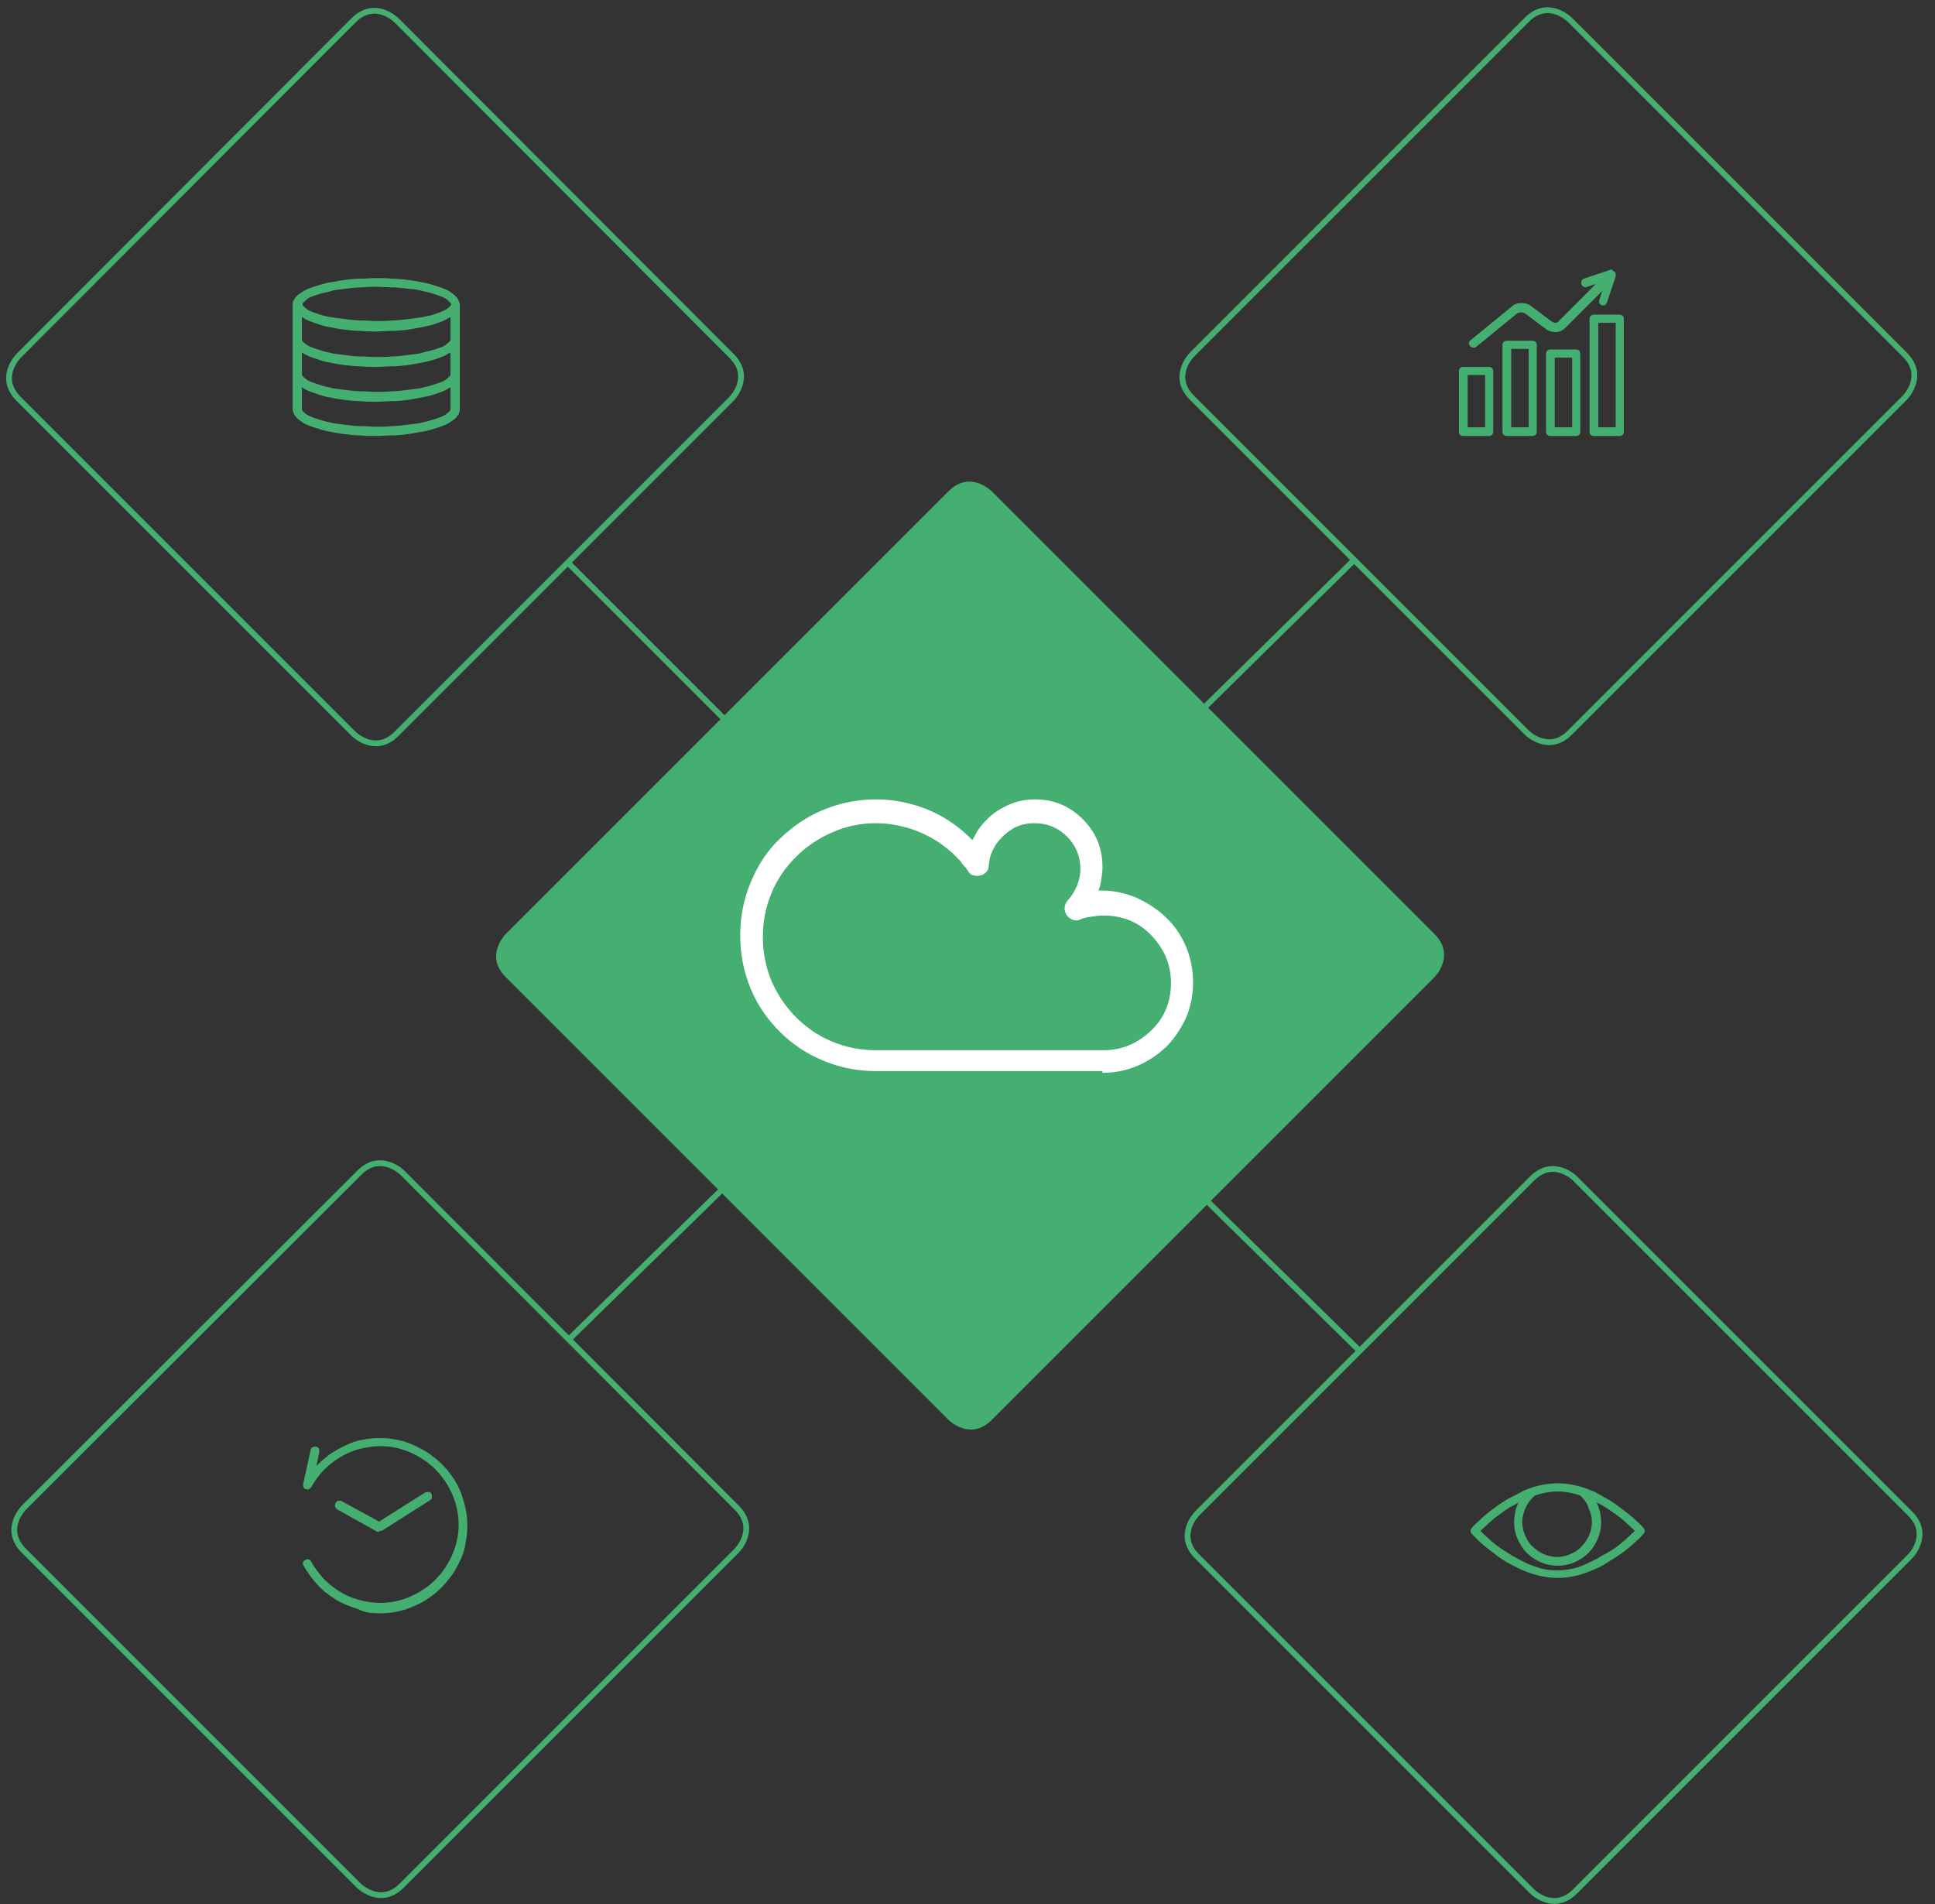 <?xml version="1.0" encoding="utf-8"?>
<!-- Generator: Adobe Illustrator 19.2.1, SVG Export Plug-In . SVG Version: 6.00 Build 0)  -->
<svg version="1.1" xmlns="http://www.w3.org/2000/svg" xmlns:xlink="http://www.w3.org/1999/xlink" x="0px" y="0px"
	 viewBox="0 0 333.3 328" style="enable-background:new 0 0 333.3 328;" xml:space="preserve">
<rect x="0" y="0" width="333.3" height="328" fill="#333333" stroke="none"/>
<style type="text/css">
	.st0{fill:none;stroke:#44AF71;}
	.st1{fill:#44AF71;}
	.st2{fill:#FFFFFF;}
	.st3{display:none;}
	.st4{display:inline;}
	.st5{fill:none;stroke:#3154A0;}
	.st6{clip-path:url(#SVGID_2_);fill:#3154A0;}
	.st7{clip-path:url(#SVGID_2_);fill:none;stroke:#3154A0;}
	.st8{clip-path:url(#SVGID_2_);fill:#FFFFFF;}
	.st9{display:inline;fill:none;stroke:#EA621C;}
	.st10{fill:#EA621C;}
	.st11{fill:none;stroke:#EA621C;}
</style>
<g id="Layer_1">
	<g>
		<line class="st0" x1="98.1" y1="230.6" x2="125.5" y2="203.8"/>
		<line class="st0" x1="97.5" y1="96.6" x2="125.5" y2="124.6"/>
		<line class="st0" x1="206.6" y1="205.6" x2="234.1" y2="232.6"/>
		<line class="st0" x1="206.6" y1="122.7" x2="233.1" y2="96.6"/>
		<g>
			<path class="st1" d="M170.8,84.6c0,0-3.7-3.7-7.4,0l-76.3,76.3c0,0-3.7,3.7,0,7.4l76.3,76.3c0,0,3.7,3.7,7.4,0l76.3-76.3
				c0,0,3.7-3.7,0-7.4L170.8,84.6z"/>
			<path class="st0" d="M68.3,3.5c0,0-3.7-3.7-7.4,0L3.2,61.3c0,0-3.7,3.7,0,7.4l57.7,57.7c0,0,3.7,3.7,7.4,0L126,68.7
				c0,0,3.7-3.7,0-7.4L68.3,3.5z"/>
			<path class="st0" d="M270.4,3.4c0,0-3.7-3.7-7.4,0l-57.7,57.7c0,0-3.7,3.7,0,7.4l57.7,57.7c0,0,3.7,3.7,7.4,0l57.7-57.7
				c0,0,3.7-3.7,0-7.4L270.4,3.4z"/>
			<path class="st0" d="M271.3,203c0,0-3.7-3.7-7.4,0l-57.7,57.7c0,0-3.7,3.7,0,7.4l57.7,57.7c0,0,3.7,3.7,7.4,0l57.7-57.7
				c0,0,3.7-3.7,0-7.4L271.3,203z"/>
			<path class="st0" d="M69.3,202c0,0-3.7-3.7-7.4,0L4.1,259.7c0,0-3.7,3.7,0,7.4l57.7,57.7c0,0,3.7,3.7,7.4,0l57.7-57.7
				c0,0,3.7-3.7,0-7.4L69.3,202z"/>
			<path class="st2" d="M150.8,141.8c2.8,0,5.5,0.6,8,1.7c2.5,1.1,4.8,2.8,6.6,4.8c0.2,0.3,0.4,0.6,0.7,0.9c0.3,0.3,0.5,0.6,0.7,0.9
				c0.2,0.4,0.5,0.6,0.9,0.7c0.4,0.1,0.8,0.1,1.2,0c0.4-0.1,0.7-0.3,1-0.6c0.3-0.3,0.4-0.7,0.4-1.1c0.1-0.8,0.2-1.5,0.5-2.2
				c0.3-0.7,0.6-1.3,1.1-1.9c0.8-1,1.7-1.8,2.8-2.4c1.1-0.6,2.3-0.8,3.6-0.8c2.1,0,4,0.8,5.5,2.3c1.5,1.5,2.3,3.4,2.3,5.6
				c0,1-0.2,1.9-0.6,2.9c-0.4,0.9-0.9,1.8-1.6,2.5c-0.3,0.4-0.5,0.8-0.5,1.2c-0.1,0.4,0.1,0.9,0.3,1.3c0.3,0.4,0.6,0.6,1,0.8
				c0.4,0.2,0.9,0.2,1.3,0c0.7-0.3,1.3-0.4,2-0.5c0.7-0.1,1.3-0.2,2.1-0.2c3.2,0,6,1.1,8.2,3.4s3.4,5,3.4,8.2c0,3.2-1.1,6-3.4,8.2
				s-5,3.4-8.2,3.4h-39.2c-2.7,0-5.2-0.5-7.6-1.5c-2.4-1-4.4-2.4-6.2-4.2c-1.8-1.8-3.2-3.9-4.2-6.2c-1-2.4-1.5-4.9-1.5-7.6
				c0-2.7,0.5-5.2,1.5-7.6c1-2.4,2.4-4.4,4.2-6.2c1.8-1.8,3.9-3.2,6.2-4.2C145.5,142.4,148.1,141.8,150.8,141.8 M189.9,184.8
				c2.1,0,4.1-0.4,6-1.2c1.9-0.8,3.5-1.9,5-3.3c1.4-1.4,2.5-3.1,3.4-5c0.8-1.9,1.2-3.9,1.2-6.1c0-2.1-0.4-4.2-1.2-6.1
				c-0.8-1.9-1.9-3.6-3.4-5c-1.4-1.4-3.1-2.5-5-3.4c-1.9-0.8-3.9-1.3-6-1.3c-0.2,0-0.3,0-0.4,0c-0.1,0-0.2,0-0.3,0
				c0.3-0.7,0.4-1.3,0.5-2c0.1-0.7,0.2-1.3,0.2-2c0-3.3-1.1-6-3.4-8.3c-2.3-2.3-5-3.4-8.2-3.4c-1.9,0-3.7,0.4-5.3,1.3
				c-1.7,0.8-3,2-4.2,3.5c-0.3,0.4-0.5,0.7-0.7,1.1c-0.2,0.4-0.4,0.7-0.6,1.1c-2.2-2.2-4.7-4-7.6-5.2c-2.9-1.2-5.9-1.8-9-1.8
				c-3.2,0-6.2,0.6-9.1,1.8c-2.9,1.2-5.3,2.9-7.5,5s-3.8,4.6-5,7.5c-1.2,2.9-1.8,5.9-1.8,9.1c0,3.3,0.6,6.3,1.8,9.2
				c1.2,2.9,2.9,5.3,5,7.4c2.1,2.1,4.6,3.8,7.5,5c2.9,1.2,5.9,1.8,9.1,1.8H189.9z"/>
			<path class="st1" d="M74.2,60.4c1.3-0.4,2.3-0.7,2.7-1.1c0.5-0.4,0.7-0.6,0.7-0.8v-3.9c-0.4,0.2-0.8,0.5-1.3,0.7
				c-0.5,0.2-1.1,0.4-1.7,0.6c-0.6,0.2-1.3,0.3-2.1,0.5c-0.8,0.1-1.5,0.3-2.4,0.4c-0.8,0.1-1.7,0.2-2.6,0.2c-0.9,0-1.8,0.1-2.7,0.1
				c-0.9,0-1.8,0-2.7-0.1c-0.9,0-1.7-0.1-2.6-0.2c-0.8-0.1-1.6-0.2-2.4-0.4c-0.8-0.1-1.5-0.3-2.1-0.5c-0.6-0.2-1.2-0.4-1.7-0.6
				c-0.5-0.2-0.9-0.4-1.3-0.7v3.9c0,0.2,0.2,0.4,0.7,0.8s1.4,0.7,2.7,1.1c0.6,0.2,1.3,0.3,2,0.5c0.7,0.1,1.5,0.2,2.3,0.3
				c0.8,0.1,1.6,0.2,2.5,0.2c0.9,0,1.7,0.1,2.6,0.1c0.9,0,1.8,0,2.6-0.1c0.8,0,1.7-0.1,2.5-0.2c0.8-0.1,1.5-0.2,2.3-0.3
				C73,60.7,73.6,60.5,74.2,60.4 M74.2,66.4c1.3-0.4,2.3-0.7,2.7-1.1c0.5-0.4,0.7-0.6,0.7-0.8v-3.8c-0.4,0.2-0.8,0.5-1.3,0.7
				c-0.5,0.2-1.1,0.4-1.7,0.6c-0.6,0.2-1.3,0.3-2.1,0.5c-0.8,0.1-1.5,0.3-2.4,0.4c-0.8,0.1-1.7,0.2-2.6,0.2c-0.9,0-1.8,0.1-2.7,0.1
				c-0.9,0-1.8,0-2.7-0.1c-0.9,0-1.7-0.1-2.6-0.2c-0.8-0.1-1.6-0.2-2.4-0.4c-0.8-0.1-1.5-0.3-2.1-0.5c-0.6-0.2-1.2-0.4-1.7-0.6
				c-0.5-0.2-0.9-0.4-1.3-0.7v3.8c0,0.2,0.2,0.4,0.7,0.8s1.4,0.7,2.7,1.1c0.6,0.2,1.3,0.3,2,0.5c0.7,0.1,1.5,0.2,2.3,0.3
				c0.8,0.1,1.6,0.2,2.5,0.2c0.9,0,1.7,0.1,2.6,0.1c0.9,0,1.8,0,2.6-0.1c0.8,0,1.7-0.1,2.5-0.2c0.8-0.1,1.5-0.2,2.3-0.3
				C73,66.7,73.6,66.6,74.2,66.4 M74.2,72.4c1.3-0.4,2.3-0.7,2.7-1.1c0.5-0.4,0.7-0.6,0.7-0.8v-3.8c-0.4,0.2-0.8,0.5-1.3,0.7
				c-0.5,0.2-1.1,0.4-1.7,0.6c-0.6,0.2-1.3,0.3-2.1,0.5c-0.8,0.1-1.5,0.3-2.4,0.4c-0.8,0.1-1.7,0.2-2.6,0.2c-0.9,0-1.8,0.1-2.7,0.1
				c-0.9,0-1.8,0-2.7-0.1c-0.9,0-1.7-0.1-2.6-0.2c-0.8-0.1-1.6-0.2-2.4-0.4c-0.8-0.1-1.5-0.3-2.1-0.5c-0.6-0.2-1.2-0.4-1.7-0.6
				c-0.5-0.2-0.9-0.4-1.3-0.7v3.8c0,0.2,0.2,0.4,0.7,0.8s1.4,0.7,2.7,1.1c0.6,0.2,1.3,0.3,2,0.5c0.7,0.1,1.5,0.2,2.3,0.3
				c0.8,0.1,1.6,0.2,2.5,0.2c0.9,0,1.7,0.1,2.6,0.1c0.9,0,1.8,0,2.6-0.1c0.8,0,1.7-0.1,2.5-0.2c0.8-0.1,1.5-0.2,2.3-0.3
				C73,72.7,73.6,72.6,74.2,72.4 M55.5,50.5c-1.3,0.4-2.3,0.7-2.7,1.1s-0.7,0.6-0.7,0.8s0.2,0.4,0.7,0.8s1.4,0.7,2.7,1.1
				c0.6,0.2,1.3,0.3,2,0.4c0.7,0.1,1.5,0.2,2.3,0.3c0.8,0.1,1.6,0.2,2.5,0.2c0.9,0,1.7,0.1,2.6,0.1c0.9,0,1.8,0,2.6-0.1
				c0.8,0,1.7-0.1,2.5-0.2c0.8-0.1,1.5-0.2,2.3-0.3c0.7-0.1,1.4-0.3,2-0.4c1.3-0.4,2.3-0.8,2.7-1.1c0.5-0.4,0.7-0.6,0.7-0.8
				S77.4,52,77,51.6c-0.5-0.4-1.4-0.7-2.7-1.1c-0.6-0.2-1.3-0.3-2-0.5s-1.5-0.2-2.3-0.3c-0.8-0.1-1.6-0.2-2.5-0.2
				c-0.8,0-1.7-0.1-2.6-0.1c-0.9,0-1.7,0-2.6,0.1c-0.8,0-1.7,0.1-2.5,0.2c-0.8,0.1-1.5,0.2-2.3,0.3C56.8,50.2,56.2,50.4,55.5,50.5
				 M77.7,50.4c0.5,0.3,0.8,0.6,1.1,1c0.2,0.4,0.4,0.7,0.4,1.1v18c0,0.4-0.1,0.8-0.4,1.1c-0.2,0.4-0.6,0.7-1.1,1
				c-0.4,0.3-0.8,0.5-1.3,0.7c-0.5,0.2-1.1,0.4-1.8,0.6c-0.6,0.2-1.3,0.4-2.1,0.5c-0.8,0.1-1.5,0.3-2.4,0.4
				c-0.8,0.1-1.7,0.2-2.6,0.2c-0.9,0-1.8,0.1-2.7,0.1c-0.9,0-1.8,0-2.7-0.1c-0.9,0-1.7-0.1-2.6-0.2c-0.8-0.1-1.6-0.2-2.4-0.4
				c-0.8-0.1-1.5-0.3-2.1-0.5c-0.7-0.2-1.3-0.4-1.8-0.6c-0.5-0.2-1-0.4-1.3-0.7c-0.5-0.3-0.8-0.6-1.1-1c-0.2-0.4-0.4-0.7-0.4-1.1
				v-18c0-0.4,0.1-0.8,0.4-1.1c0.2-0.4,0.6-0.7,1.1-1c0.4-0.3,0.8-0.5,1.3-0.7c0.5-0.2,1.1-0.4,1.8-0.6c0.6-0.2,1.3-0.4,2.1-0.5
				c0.8-0.1,1.5-0.3,2.4-0.4c0.8-0.1,1.7-0.2,2.6-0.2c0.9,0,1.8-0.1,2.7-0.1c0.9,0,1.8,0,2.7,0.1c0.9,0,1.7,0.1,2.6,0.2
				c0.8,0.1,1.6,0.2,2.4,0.4c0.8,0.1,1.5,0.3,2.1,0.5c0.7,0.2,1.3,0.4,1.8,0.6C76.9,49.9,77.4,50.1,77.7,50.4"/>
			<path class="st1" d="M65.5,263.7c0.1,0,0.2,0,0.2,0c0.1,0,0.1,0,0.2-0.1l8.2-5.2c0.2-0.1,0.3-0.3,0.3-0.5c0-0.2,0-0.4-0.1-0.6
				c-0.1-0.2-0.2-0.3-0.5-0.3c-0.2,0-0.4,0-0.6,0.1l-7.9,5l-6.4-3.5c-0.2-0.1-0.4-0.1-0.6-0.1c-0.2,0-0.4,0.2-0.5,0.4
				c-0.1,0.2-0.1,0.4-0.1,0.6c0.1,0.2,0.2,0.4,0.4,0.5l6.8,3.8c0,0,0.1,0,0.2,0.1C65.4,263.7,65.5,263.7,65.5,263.7 M65.5,277.9
				c1,0,2-0.1,2.9-0.3c1-0.2,1.9-0.5,2.8-0.9c0.9-0.4,1.8-0.8,2.6-1.4c0.8-0.5,1.6-1.2,2.3-1.9c0.7-0.7,1.3-1.5,1.9-2.3
				c0.5-0.8,1-1.7,1.4-2.6c0.4-0.9,0.7-1.8,0.8-2.8c0.2-1,0.3-1.9,0.3-2.9s-0.1-2-0.3-2.9c-0.2-1-0.5-1.9-0.8-2.8
				c-0.4-0.9-0.8-1.8-1.4-2.6c-0.5-0.8-1.2-1.6-1.9-2.3c-0.7-0.7-1.5-1.3-2.3-1.9c-0.8-0.5-1.7-1-2.6-1.4s-1.8-0.7-2.8-0.9
				c-1-0.2-1.9-0.3-2.9-0.3c-1.1,0-2.1,0.1-3.1,0.3c-1,0.2-2,0.5-2.9,1c-0.9,0.4-1.8,0.9-2.7,1.5c-0.8,0.6-1.6,1.3-2.3,2l0.5-2.4
				c0-0.2,0-0.4-0.1-0.6c-0.1-0.2-0.3-0.3-0.5-0.3c-0.2,0-0.4,0-0.6,0.1c-0.2,0.1-0.3,0.3-0.3,0.5l-1.3,5.9c0,0.2,0,0.3,0.1,0.5
				c0.1,0.2,0.2,0.3,0.4,0.3c0.2,0.1,0.4,0.1,0.5,0c0.2-0.1,0.3-0.2,0.4-0.3c0.6-1.1,1.3-2.1,2.2-3s1.8-1.6,2.8-2.2
				c1-0.6,2.1-1.1,3.3-1.4c1.2-0.3,2.4-0.5,3.6-0.5c1.9,0,3.6,0.4,5.2,1.1c1.6,0.7,3.1,1.7,4.3,2.9c1.2,1.2,2.2,2.7,2.9,4.3
				c0.7,1.6,1.1,3.4,1.1,5.2c0,1.9-0.4,3.6-1.1,5.2c-0.7,1.6-1.7,3.1-2.9,4.3c-1.2,1.2-2.7,2.2-4.3,2.9c-1.6,0.7-3.4,1.1-5.2,1.1
				c-1.2,0-2.5-0.2-3.6-0.5c-1.2-0.3-2.3-0.8-3.3-1.4c-1-0.6-2-1.4-2.8-2.2c-0.8-0.9-1.6-1.9-2.2-3c-0.1-0.2-0.2-0.3-0.4-0.4
				c-0.2-0.1-0.4,0-0.6,0.1c-0.2,0.1-0.3,0.2-0.4,0.4c-0.1,0.2,0,0.4,0.1,0.6c0.7,1.2,1.5,2.3,2.4,3.3c0.9,1,2,1.8,3.1,2.5
				c1.1,0.7,2.4,1.2,3.7,1.6C62.8,277.8,64.1,277.9,65.5,277.9"/>
			<path class="st1" d="M278.1,46.8c0.1,0.1,0.2,0.2,0.2,0.4c0,0.1,0,0.3,0,0.4l-1.5,4.5c-0.1,0.2-0.2,0.3-0.3,0.4
				c-0.1,0.1-0.3,0.1-0.4,0.1h-0.1c0,0-0.1,0-0.1,0c-0.2-0.1-0.3-0.2-0.4-0.4c-0.1-0.2-0.1-0.4,0-0.6l0.5-1.5l-6.4,6.4
				c-0.4,0.4-1,0.7-1.6,0.7s-1.2-0.1-1.7-0.5l-3.6-2.7c-0.2-0.1-0.4-0.2-0.7-0.2c-0.3,0-0.5,0.1-0.7,0.2l-7.1,5.8
				c-0.1,0.1-0.2,0.1-0.2,0.1c-0.1,0-0.2,0-0.2,0c-0.1,0-0.2,0-0.3-0.1c-0.1,0-0.2-0.1-0.3-0.2c-0.1-0.2-0.2-0.3-0.2-0.5
				c0-0.2,0.1-0.4,0.3-0.5l7.1-5.8c0.4-0.4,1-0.6,1.6-0.6c0.6,0,1.2,0.1,1.7,0.5l3.6,2.7c0.2,0.1,0.4,0.2,0.6,0.2
				c0.3,0,0.5-0.1,0.6-0.3l6.4-6.4l-1.5,0.5c-0.2,0.1-0.4,0.1-0.6,0c-0.2-0.1-0.3-0.2-0.4-0.4c-0.1-0.2,0-0.4,0-0.6
				c0.1-0.2,0.2-0.3,0.4-0.4l4.5-1.5c0.1-0.1,0.3-0.1,0.4,0C277.8,46.7,278,46.7,278.1,46.8 M275.3,55.6h3v18h-3V55.6z M279,75.1
				c0.2,0,0.4-0.1,0.5-0.2c0.1-0.1,0.2-0.3,0.2-0.5V54.9c0-0.2-0.1-0.4-0.2-0.5c-0.1-0.1-0.3-0.2-0.5-0.2h-4.5
				c-0.2,0-0.4,0.1-0.5,0.2c-0.1,0.1-0.2,0.3-0.2,0.5v19.5c0,0.2,0.1,0.4,0.2,0.5c0.1,0.1,0.3,0.2,0.5,0.2H279z M267.8,61.6h3v12h-3
				V61.6z M271.5,75.1c0.2,0,0.4-0.1,0.5-0.2c0.1-0.1,0.2-0.3,0.2-0.5V60.9c0-0.2-0.1-0.4-0.2-0.5c-0.1-0.1-0.3-0.2-0.5-0.2H267
				c-0.2,0-0.4,0.1-0.5,0.2c-0.1,0.1-0.2,0.3-0.2,0.5v13.5c0,0.2,0.1,0.4,0.2,0.5c0.1,0.1,0.3,0.2,0.5,0.2H271.5z M260.3,60.1h3
				v13.5h-3V60.1z M264,75.1c0.2,0,0.4-0.1,0.5-0.2c0.1-0.1,0.2-0.3,0.2-0.5v-15c0-0.2-0.1-0.4-0.2-0.5c-0.1-0.1-0.3-0.2-0.5-0.2
				h-4.5c-0.2,0-0.4,0.1-0.5,0.2c-0.1,0.1-0.2,0.3-0.2,0.5v15c0,0.2,0.1,0.4,0.2,0.5c0.1,0.1,0.3,0.2,0.5,0.2H264z M252.8,64.6h3v9
				h-3V64.6z M256.5,75.1c0.2,0,0.4-0.1,0.5-0.2c0.1-0.1,0.2-0.3,0.2-0.5V63.9c0-0.2-0.1-0.4-0.2-0.5c-0.1-0.1-0.3-0.2-0.5-0.2H252
				c-0.2,0-0.4,0.1-0.5,0.2c-0.1,0.1-0.2,0.3-0.2,0.5v10.5c0,0.2,0.1,0.4,0.2,0.5c0.1,0.1,0.3,0.2,0.5,0.2H256.5z"/>
			<path class="st1" d="M277.8,266.9c0.9-0.6,1.6-1.2,2.3-1.8c0.6-0.6,1.1-1,1.5-1.4c-0.3-0.3-0.8-0.8-1.5-1.4
				c-0.6-0.6-1.4-1.2-2.3-1.8c-0.4-0.3-0.8-0.6-1.3-0.9c-0.5-0.3-1-0.6-1.5-0.8c0.3,0.5,0.4,1.1,0.6,1.6c0.1,0.6,0.2,1.2,0.2,1.8
				c0,1-0.2,2-0.6,2.9c-0.4,0.9-0.9,1.7-1.6,2.4c-0.7,0.7-1.5,1.2-2.4,1.6c-0.9,0.4-1.9,0.6-2.9,0.6s-2-0.2-2.9-0.6
				c-0.9-0.4-1.7-0.9-2.4-1.6c-0.7-0.7-1.2-1.5-1.6-2.4c-0.4-0.9-0.6-1.9-0.6-2.9c0-0.6,0.1-1.2,0.2-1.8c0.1-0.6,0.3-1.1,0.6-1.6
				c-0.5,0.3-1,0.6-1.5,0.8c-0.5,0.3-0.9,0.6-1.3,0.9c-0.9,0.6-1.6,1.2-2.3,1.8c-0.6,0.6-1.1,1-1.5,1.4c0.3,0.3,0.8,0.8,1.5,1.4
				c0.6,0.6,1.4,1.2,2.3,1.8c0.6,0.4,1.2,0.8,1.9,1.2c0.7,0.4,1.5,0.8,2.3,1.2c0.8,0.4,1.7,0.6,2.5,0.9c0.9,0.2,1.8,0.3,2.7,0.3
				s1.8-0.1,2.7-0.3s1.7-0.5,2.5-0.9c0.8-0.4,1.6-0.7,2.3-1.2C276.5,267.7,277.2,267.3,277.8,266.9 M272.2,257.6
				c-0.6-0.2-1.3-0.4-1.9-0.5c-0.6-0.1-1.3-0.2-2-0.2s-1.3,0.1-2,0.2c-0.6,0.1-1.3,0.3-1.9,0.5c-0.7,0.6-1.2,1.2-1.6,2.1
				c-0.4,0.8-0.6,1.7-0.6,2.5c0,0.8,0.2,1.6,0.5,2.3c0.3,0.7,0.7,1.4,1.3,1.9c0.5,0.5,1.2,1,1.9,1.3c0.7,0.3,1.5,0.5,2.3,0.5
				s1.6-0.2,2.3-0.5c0.7-0.3,1.4-0.7,1.9-1.3c0.5-0.5,1-1.2,1.3-1.9c0.3-0.7,0.5-1.5,0.5-2.3c0-0.9-0.2-1.7-0.6-2.5
				C273.4,258.9,272.8,258.2,272.2,257.6 M283.1,263.2c0.1,0.1,0.2,0.3,0.2,0.5c0,0.2-0.1,0.4-0.2,0.5c0,0-0.4,0.5-1.2,1.2
				c-0.8,0.8-1.9,1.7-3.2,2.6c-0.8,0.5-1.6,1-2.4,1.5c-0.8,0.5-1.6,0.8-2.3,1.1c-1,0.4-1.9,0.7-2.9,0.9c-1,0.2-1.9,0.3-2.8,0.3
				c-0.9,0-1.8-0.1-2.8-0.3c-1-0.2-1.9-0.5-2.9-0.9c-0.8-0.3-1.5-0.7-2.3-1.1c-0.8-0.4-1.6-0.9-2.4-1.5c-1.3-1-2.4-1.8-3.2-2.6
				c-0.8-0.8-1.2-1.2-1.2-1.2c-0.1-0.1-0.2-0.3-0.2-0.5c0-0.2,0.1-0.4,0.2-0.5c0,0,0.4-0.5,1.2-1.2c0.8-0.8,1.9-1.7,3.2-2.6
				c0.8-0.6,1.6-1.1,2.4-1.5c0.8-0.4,1.6-0.8,2.3-1.2c1-0.4,1.9-0.7,2.9-0.9c1-0.2,1.9-0.3,2.8-0.3c0.9,0,1.8,0.1,2.8,0.3
				c1,0.2,1.9,0.5,2.9,0.9c0.8,0.3,1.5,0.7,2.3,1.2c0.8,0.4,1.6,0.9,2.4,1.5c1.3,1,2.4,1.8,3.2,2.6
				C282.7,262.7,283.1,263.2,283.1,263.2"/>
		</g>
	</g>
</g>
<g id="Layer_2" class="st3">
	<g class="st4">
		<line class="st5" x1="98.1" y1="230.6" x2="125.5" y2="203.8"/>
		<line class="st5" x1="97.5" y1="96.6" x2="125.5" y2="124.6"/>
		<line class="st5" x1="206.6" y1="205.6" x2="234.1" y2="232.6"/>
		<line class="st5" x1="206.6" y1="122.7" x2="233.1" y2="96.6"/>
		<g>
			<defs>
				<rect id="SVGID_1_" x="1" y="1.3" width="330.2" height="326.7"/>
			</defs>
			<clipPath id="SVGID_2_">
				<use xlink:href="#SVGID_1_"  style="overflow:visible;"/>
			</clipPath>
			<path class="st6" d="M170.8,84.6c0,0-3.7-3.7-7.4,0l-76.3,76.3c0,0-3.7,3.7,0,7.4l76.3,76.3c0,0,3.7,3.7,7.4,0l76.3-76.3
				c0,0,3.7-3.7,0-7.4L170.8,84.6z"/>
			<path class="st7" d="M68.3,3.5c0,0-3.7-3.7-7.4,0L3.2,61.3c0,0-3.7,3.7,0,7.4l57.7,57.7c0,0,3.7,3.7,7.4,0L126,68.7
				c0,0,3.7-3.7,0-7.4L68.3,3.5z"/>
			<path class="st7" d="M270.4,3.4c0,0-3.7-3.7-7.4,0l-57.7,57.7c0,0-3.7,3.7,0,7.4l57.7,57.7c0,0,3.7,3.7,7.4,0l57.7-57.7
				c0,0,3.7-3.7,0-7.4L270.4,3.4z"/>
			<path class="st7" d="M271.3,203c0,0-3.7-3.7-7.4,0l-57.7,57.7c0,0-3.7,3.7,0,7.4l57.7,57.7c0,0,3.7,3.7,7.4,0l57.7-57.7
				c0,0,3.7-3.7,0-7.4L271.3,203z"/>
			<path class="st7" d="M69.3,202c0,0-3.7-3.7-7.4,0L4.1,259.7c0,0-3.7,3.7,0,7.4l57.7,57.7c0,0,3.7,3.7,7.4,0l57.7-57.7
				c0,0,3.7-3.7,0-7.4L69.3,202z"/>
			<path class="st8" d="M191.5,172.5H180v11.5h11.5V172.5z M153.1,172.5h-11.5v11.5h11.5V172.5z M160.8,145.7h11.5v-11.5h-11.5
				V145.7z M201.1,157.2c0.5,0,1,0.2,1.4,0.6c0.4,0.4,0.6,0.8,0.6,1.4c0,0.5-0.2,0.9-0.6,1.3c-0.4,0.4-0.8,0.6-1.4,0.6h-13.4v7.7
				h5.8c0.5,0,0.9,0.2,1.3,0.6c0.4,0.4,0.6,0.8,0.6,1.3V186c0,0.6-0.2,1-0.6,1.4c-0.4,0.4-0.8,0.6-1.3,0.6h-15.4
				c-0.6,0-1-0.2-1.4-0.6c-0.4-0.4-0.6-0.8-0.6-1.4v-15.4c0-0.5,0.2-0.9,0.6-1.3c0.4-0.4,0.8-0.6,1.4-0.6h5.8V161h-34.6v7.7h5.8
				c0.5,0,0.9,0.2,1.3,0.6c0.4,0.4,0.6,0.8,0.6,1.3V186c0,0.6-0.2,1-0.6,1.4c-0.4,0.4-0.8,0.6-1.3,0.6h-15.4c-0.6,0-1-0.2-1.4-0.6
				c-0.4-0.4-0.6-0.8-0.6-1.4v-15.4c0-0.5,0.2-0.9,0.6-1.3c0.4-0.4,0.8-0.6,1.4-0.6h5.8V161h-13.4c-0.6,0-1-0.2-1.4-0.6
				c-0.4-0.4-0.6-0.8-0.6-1.3c0-0.5,0.2-1,0.6-1.4s0.8-0.6,1.4-0.6h32.6v-7.6h-5.8c-0.6,0-1-0.2-1.4-0.6c-0.4-0.4-0.6-0.8-0.6-1.4
				v-15.4c0-0.5,0.2-0.9,0.6-1.3c0.4-0.4,0.8-0.6,1.4-0.6h15.4c0.5,0,0.9,0.2,1.3,0.6c0.4,0.4,0.6,0.8,0.6,1.3v15.4
				c0,0.6-0.2,1-0.6,1.4c-0.4,0.4-0.8,0.6-1.3,0.6h-5.8v7.6H201.1z"/>
			<path class="st6" d="M78.3,52.7c0.1,0.2,0.2,0.3,0.2,0.5c0,0.2-0.1,0.4-0.2,0.5L72.1,60h2.7c0.2,0,0.4,0.1,0.5,0.2
				c0.1,0.1,0.2,0.3,0.2,0.5c0,0.2-0.1,0.4-0.2,0.5c-0.1,0.1-0.3,0.2-0.5,0.2h-4.5c-0.2,0-0.4-0.1-0.5-0.2c-0.1-0.1-0.2-0.3-0.2-0.5
				v-4.5c0-0.2,0.1-0.4,0.2-0.5c0.1-0.1,0.3-0.2,0.5-0.2c0.2,0,0.4,0.1,0.5,0.2c0.1,0.1,0.2,0.3,0.2,0.5v2.7l6.2-6.2
				c0.2-0.1,0.3-0.2,0.5-0.2S78.2,52.5,78.3,52.7 M73.3,48c0.2,0,0.4,0.1,0.5,0.2c0.1,0.1,0.2,0.3,0.2,0.5v4.5
				c0,0.2-0.1,0.4-0.2,0.5c-0.1,0.1-0.3,0.2-0.5,0.2c-0.2,0-0.4-0.1-0.5-0.2c-0.1-0.1-0.2-0.3-0.2-0.5v-2.7l-6.2,6.2
				c-0.1,0.1-0.2,0.1-0.2,0.2c-0.1,0-0.2,0-0.3,0c-0.1,0-0.2,0-0.3,0c-0.1,0-0.2-0.1-0.2-0.2c-0.2-0.2-0.2-0.3-0.2-0.5
				c0-0.2,0.1-0.4,0.2-0.5l6.2-6.2h-2.7c-0.2,0-0.4-0.1-0.5-0.2c-0.1-0.1-0.2-0.3-0.2-0.5c0-0.2,0.1-0.4,0.2-0.5
				c0.1-0.1,0.3-0.2,0.5-0.2H73.3z M54.5,49.4c0.2,0,0.5,0.3,1,0.7c0.5,0.4,1.2,1.2,2.1,2.3c0.7,0.9,1.2,1.7,1.6,2.4
				c0.4,0.7,0.6,1.1,0.6,1.3c-0.1,0.2-0.3,0.4-0.5,0.5c-0.2,0.1-0.4,0.3-0.7,0.4c-0.2,0.2-0.5,0.3-0.7,0.5c-0.3,0.2-0.7,0.4-1,0.6
				c-0.3,0.2-0.6,0.4-0.8,0.7c-0.5,0.4-0.7,0.8-0.8,1.2c-0.1,0.4,0,0.7,0.1,0.9c0.4,1,1,2,1.7,3c0.7,1,1.6,2,2.5,2.9
				c0.9,0.9,1.9,1.8,2.9,2.5s2,1.3,3,1.7c0.1,0,0.2,0.1,0.3,0.1c0.1,0,0.2,0,0.3,0c0.6,0,1.1-0.3,1.5-0.8c0.4-0.5,0.9-1.2,1.3-1.8
				c0.2-0.3,0.3-0.5,0.5-0.7c0.2-0.2,0.3-0.5,0.4-0.7c0.2-0.2,0.3-0.4,0.4-0.4c0.1-0.1,0.1-0.1,0.2-0.1c0.2,0,0.6,0.2,1.3,0.6
				c0.7,0.4,1.5,0.9,2.4,1.6c1.1,0.8,1.8,1.5,2.3,2.1c0.4,0.5,0.7,0.9,0.7,1c0,0.2-0.1,0.5-0.4,1c-0.3,0.5-0.7,1-1.2,1.6
				c-0.5,0.6-1,1-1.6,1.3c-0.5,0.3-1,0.5-1.4,0.5c-2.5,0-5.1-0.7-7.8-2.1c-2.7-1.4-5.1-3.2-7.3-5.4c-2.2-2.2-4-4.6-5.4-7.3
				C50.7,59.1,50,56.5,50,54c0-0.4,0.2-0.8,0.5-1.4c0.3-0.5,0.8-1,1.3-1.6c0.6-0.5,1.1-0.9,1.6-1.2C54,49.6,54.3,49.5,54.5,49.4
				 M72.5,78c0.9,0,1.7-0.3,2.4-0.9c0.8-0.6,1.3-1.1,1.6-1.4c0.5-0.5,0.9-1.1,1.3-1.8c0.4-0.7,0.6-1.3,0.6-1.9
				c0-0.3-0.1-0.6-0.3-0.9c-0.2-0.3-0.5-0.7-0.9-1.2c-0.3-0.3-0.6-0.6-1-1c-0.4-0.4-0.8-0.7-1.3-1.1c-0.3-0.2-1-0.7-2.1-1.5
				c-1.1-0.8-2-1.1-2.7-1.1c-0.5,0-1,0.3-1.4,0.8c-0.4,0.5-0.8,1.1-1.3,1.8c-0.2,0.3-0.3,0.5-0.5,0.8c-0.2,0.3-0.3,0.5-0.5,0.7
				c-0.2,0.2-0.3,0.4-0.4,0.4c-0.1,0.1-0.1,0.1-0.2,0.1c-0.9-0.4-1.8-0.9-2.7-1.6c-0.9-0.7-1.9-1.4-2.7-2.3
				c-0.9-0.8-1.6-1.7-2.3-2.7c-0.7-0.9-1.2-1.9-1.6-2.8c0,0,0-0.1,0.1-0.2c0.1-0.1,0.2-0.2,0.4-0.4c0.2-0.2,0.4-0.3,0.7-0.5
				c0.3-0.2,0.5-0.3,0.8-0.5c0.7-0.4,1.3-0.8,1.8-1.2s0.8-0.9,0.8-1.5c0-0.7-0.4-1.6-1.1-2.7c-0.8-1.1-1.2-1.8-1.5-2.1
				c-0.4-0.5-0.7-0.9-1.1-1.3c-0.4-0.4-0.7-0.7-1-1c-0.4-0.4-0.8-0.7-1.2-0.9C55.1,48,54.8,48,54.5,48c-0.6,0-1.2,0.2-1.9,0.6
				c-0.7,0.4-1.3,0.9-1.8,1.3c-0.4,0.3-0.8,0.8-1.4,1.6c-0.6,0.8-0.9,1.6-0.9,2.4c0,1.3,0.2,2.7,0.6,4.1c0.4,1.4,0.9,2.8,1.7,4.3
				c0.3,0.7,0.7,1.3,1.1,2c0.4,0.7,0.9,1.3,1.3,2s1,1.3,1.5,1.9s1.1,1.2,1.7,1.8c0.6,0.6,1.2,1.1,1.8,1.7c0.6,0.5,1.3,1,1.9,1.5
				c0.6,0.5,1.3,0.9,2,1.3c0.7,0.4,1.3,0.8,2,1.1c1.5,0.7,2.9,1.3,4.3,1.7C69.8,77.8,71.2,78,72.5,78"/>
			<path class="st6" d="M73,276.5c0.1,0,0.2,0,0.3-0.1c0.1,0,0.2-0.1,0.3-0.2l7.5-7.5c0.1-0.1,0.2-0.3,0.2-0.5
				c0-0.2-0.1-0.4-0.2-0.5c-0.2-0.2-0.3-0.2-0.5-0.2c-0.2,0-0.4,0.1-0.5,0.2l-7,7l-2.5-2.5c-0.1-0.1-0.3-0.2-0.5-0.2
				c-0.2,0-0.4,0.1-0.5,0.2c-0.2,0.2-0.2,0.3-0.2,0.5s0.1,0.4,0.2,0.5l3,3c0.1,0.1,0.2,0.1,0.2,0.2C72.8,276.5,72.9,276.5,73,276.5
				 M74.8,259.7c1.3-0.4,2.3-0.7,2.7-1.1c0.5-0.4,0.7-0.6,0.7-0.8v-3.9c-0.4,0.2-0.8,0.5-1.3,0.7c-0.5,0.2-1.1,0.4-1.7,0.6
				c-0.6,0.2-1.3,0.3-2.1,0.5c-0.8,0.1-1.5,0.3-2.4,0.4c-0.8,0.1-1.7,0.2-2.6,0.2c-0.9,0-1.8,0.1-2.7,0.1c-0.9,0-1.8,0-2.7-0.1
				c-0.9,0-1.7-0.1-2.6-0.2c-0.8-0.1-1.6-0.2-2.4-0.4c-0.8-0.1-1.5-0.3-2.1-0.5c-0.6-0.2-1.2-0.4-1.7-0.6c-0.5-0.2-0.9-0.4-1.3-0.7
				v3.9c0,0.2,0.2,0.4,0.7,0.8s1.4,0.7,2.7,1.1c0.6,0.2,1.3,0.3,2,0.5c0.7,0.1,1.5,0.2,2.3,0.3c0.8,0.1,1.6,0.2,2.5,0.2
				c0.9,0,1.7,0.1,2.6,0.1c0.9,0,1.8,0,2.6-0.1c0.8,0,1.7-0.1,2.5-0.2c0.8-0.1,1.5-0.2,2.3-0.3C73.6,260,74.2,259.8,74.8,259.7
				 M74.8,265.7c1.3-0.4,2.3-0.7,2.7-1.1c0.5-0.4,0.7-0.6,0.7-0.8v-3.8c-0.4,0.2-0.8,0.5-1.3,0.7c-0.5,0.2-1.1,0.4-1.7,0.6
				c-0.6,0.2-1.3,0.3-2.1,0.5c-0.8,0.1-1.5,0.3-2.4,0.4c-0.8,0.1-1.7,0.2-2.6,0.2c-0.9,0-1.8,0.1-2.7,0.1c-0.9,0-1.8,0-2.7-0.1
				c-0.9,0-1.7-0.1-2.6-0.2c-0.8-0.1-1.6-0.2-2.4-0.4c-0.8-0.1-1.5-0.3-2.1-0.5c-0.6-0.2-1.2-0.4-1.7-0.6c-0.5-0.2-0.9-0.4-1.3-0.7
				v3.8c0,0.2,0.2,0.4,0.7,0.8s1.4,0.7,2.7,1.1c0.6,0.2,1.3,0.3,2,0.5c0.7,0.1,1.5,0.2,2.3,0.3c0.8,0.1,1.6,0.2,2.5,0.2
				c0.9,0,1.7,0.1,2.6,0.1c0.9,0,1.8,0,2.6-0.1c0.8,0,1.7-0.1,2.5-0.2c0.8-0.1,1.5-0.2,2.3-0.3C73.6,266,74.2,265.8,74.8,265.7
				 M56.1,249.8c-1.3,0.4-2.3,0.7-2.7,1.1c-0.5,0.4-0.7,0.6-0.7,0.8s0.2,0.4,0.7,0.8c0.5,0.4,1.4,0.7,2.7,1.1c0.6,0.2,1.3,0.3,2,0.4
				c0.7,0.1,1.5,0.2,2.3,0.3c0.8,0.1,1.6,0.2,2.5,0.2c0.9,0,1.7,0.1,2.6,0.1c0.9,0,1.8,0,2.6-0.1c0.8,0,1.7-0.1,2.5-0.2
				c0.8-0.1,1.5-0.2,2.3-0.3c0.7-0.1,1.4-0.3,2-0.4c1.3-0.4,2.3-0.8,2.7-1.1c0.5-0.4,0.7-0.6,0.7-0.8s-0.2-0.4-0.7-0.8
				c-0.5-0.4-1.4-0.7-2.7-1.1c-0.6-0.2-1.3-0.3-2-0.5c-0.7-0.1-1.5-0.2-2.3-0.3c-0.8-0.1-1.6-0.2-2.5-0.2c-0.8,0-1.7-0.1-2.6-0.1
				c-0.9,0-1.7,0-2.6,0.1c-0.8,0-1.7,0.1-2.5,0.2s-1.5,0.2-2.3,0.3C57.4,249.5,56.8,249.6,56.1,249.8 M78.3,249.7
				c0.5,0.3,0.8,0.6,1.1,1c0.2,0.4,0.4,0.7,0.4,1.1v12c0,0.4-0.1,0.8-0.4,1.1c-0.2,0.4-0.6,0.7-1.1,1c-0.4,0.2-0.8,0.5-1.3,0.7
				c-0.5,0.2-1.1,0.4-1.8,0.6c-0.6,0.2-1.3,0.3-2.1,0.5c-0.8,0.1-1.5,0.3-2.4,0.4c-0.8,0.1-1.7,0.2-2.6,0.2c-0.9,0-1.8,0.1-2.7,0.1
				c-0.9,0-1.8,0-2.7-0.1c-0.9,0-1.7-0.1-2.6-0.2c-0.8-0.1-1.6-0.2-2.4-0.4c-0.8-0.1-1.5-0.3-2.1-0.5c-0.6-0.2-1.2-0.4-1.7-0.6
				c-0.5-0.2-0.9-0.4-1.3-0.7v3.8c0,0.2,0.2,0.4,0.7,0.8s1.4,0.7,2.7,1.1c0.6,0.2,1.3,0.3,2,0.5c0.7,0.1,1.5,0.2,2.3,0.3
				s1.6,0.2,2.5,0.2c0.9,0,1.7,0.1,2.6,0.1c0.3,0,0.5,0,0.7,0c0.2,0,0.5,0,0.7,0c0.2,0,0.4,0,0.5,0.2c0.2,0.1,0.2,0.3,0.2,0.5
				c0,0.2,0,0.4-0.2,0.5c-0.1,0.2-0.3,0.2-0.5,0.2c-0.2,0-0.5,0-0.7,0c-0.3,0-0.5,0-0.8,0c-0.9,0-1.8,0-2.7-0.1
				c-0.9,0-1.7-0.1-2.6-0.2c-0.8-0.1-1.6-0.2-2.4-0.4c-0.8-0.1-1.5-0.3-2.1-0.5c-0.7-0.2-1.3-0.4-1.8-0.6c-0.5-0.2-1-0.5-1.3-0.7
				c-0.5-0.3-0.8-0.6-1.1-1c-0.2-0.4-0.4-0.7-0.4-1.1v-18c0-0.4,0.1-0.8,0.4-1.1c0.2-0.4,0.6-0.7,1.1-1c0.4-0.3,0.8-0.5,1.3-0.7
				c0.5-0.2,1.1-0.4,1.8-0.6c0.6-0.2,1.3-0.4,2.1-0.5c0.8-0.1,1.5-0.3,2.4-0.4c0.8-0.1,1.7-0.2,2.6-0.2c0.9,0,1.8-0.1,2.7-0.1
				c0.9,0,1.8,0,2.7,0.1c0.9,0,1.7,0.1,2.6,0.2c0.8,0.1,1.6,0.2,2.4,0.4c0.8,0.1,1.5,0.3,2.1,0.5c0.7,0.2,1.3,0.4,1.8,0.6
				C77.5,249.2,78,249.4,78.3,249.7"/>
			<path class="st6" d="M281.2,74.3c0.2,0,0.4-0.1,0.5-0.2s0.2-0.3,0.2-0.5c0-0.2-0.1-0.4-0.2-0.5c-0.1-0.1-0.3-0.2-0.5-0.2h-18
				c-0.2,0-0.4,0.1-0.5,0.2c-0.1,0.1-0.2,0.3-0.2,0.5c0,0.2,0.1,0.4,0.2,0.5c0.1,0.1,0.3,0.2,0.5,0.2H281.2z M255,75.8
				c0.1,0,0.2,0,0.3-0.1c0.1,0,0.2-0.1,0.3-0.1l6.7-6.8c0.1-0.1,0.2-0.3,0.2-0.5c0-0.2-0.1-0.4-0.2-0.5c-0.2-0.1-0.3-0.2-0.5-0.2
				c-0.2,0-0.4,0.1-0.5,0.2L255,74l-1.7-1.7c-0.2-0.2-0.3-0.2-0.5-0.2s-0.4,0.1-0.5,0.2c-0.1,0.1-0.2,0.3-0.2,0.5s0.1,0.4,0.2,0.5
				l2.3,2.3c0.1,0.1,0.2,0.1,0.2,0.1C254.8,75.8,254.9,75.8,255,75.8 M281.2,63.8c0.2,0,0.4-0.1,0.5-0.2c0.1-0.1,0.2-0.3,0.2-0.5
				s-0.1-0.4-0.2-0.5c-0.1-0.1-0.3-0.2-0.5-0.2h-18c-0.2,0-0.4,0.1-0.5,0.2c-0.1,0.1-0.2,0.3-0.2,0.5s0.1,0.4,0.2,0.5
				c0.1,0.1,0.3,0.2,0.5,0.2H281.2z M255,65.3c0.1,0,0.2,0,0.3-0.1c0.1,0,0.2-0.1,0.3-0.2l6.7-6.7c0.1-0.2,0.2-0.3,0.2-0.5
				c0-0.2-0.1-0.4-0.2-0.5c-0.2-0.2-0.3-0.2-0.5-0.2c-0.2,0-0.4,0.1-0.5,0.2l-6.2,6.2l-1.7-1.7c-0.2-0.1-0.3-0.2-0.5-0.2
				s-0.4,0.1-0.5,0.2c-0.1,0.2-0.2,0.3-0.2,0.5s0.1,0.4,0.2,0.5l2.3,2.2c0.1,0.1,0.2,0.1,0.2,0.2C254.8,65.3,254.9,65.3,255,65.3
				 M281.2,53.3c0.2,0,0.4-0.1,0.5-0.2c0.1-0.1,0.2-0.3,0.2-0.5c0-0.2-0.1-0.4-0.2-0.5c-0.1-0.1-0.3-0.2-0.5-0.2h-18
				c-0.2,0-0.4,0.1-0.5,0.2c-0.1,0.1-0.2,0.3-0.2,0.5c0,0.2,0.1,0.4,0.2,0.5c0.1,0.1,0.3,0.2,0.5,0.2H281.2z M255,54.8
				c0.1,0,0.2,0,0.3,0c0.1,0,0.2-0.1,0.3-0.2l6.7-6.7c0.1-0.2,0.2-0.3,0.2-0.5s-0.1-0.4-0.2-0.5c-0.2-0.1-0.3-0.2-0.5-0.2
				c-0.2,0-0.4,0.1-0.5,0.2L255,53l-1.7-1.7c-0.2-0.2-0.3-0.2-0.5-0.2s-0.4,0.1-0.5,0.2c-0.1,0.1-0.2,0.3-0.2,0.5s0.1,0.4,0.2,0.5
				l2.3,2.3c0.1,0.1,0.2,0.1,0.2,0.2C254.8,54.8,254.9,54.8,255,54.8"/>
			<path class="st6" d="M281,268.9v-15c0-0.2-0.1-0.4-0.2-0.5c-0.1-0.1-0.3-0.2-0.5-0.2h-24c-0.2,0-0.4,0.1-0.5,0.2
				c-0.1,0.1-0.2,0.3-0.2,0.5v15c0,0.2,0.1,0.4,0.2,0.5c0.1,0.1,0.3,0.2,0.5,0.2h24c0.2,0,0.4-0.1,0.5-0.2
				C280.9,269.3,281,269.1,281,268.9 M280.2,251.7c0.6,0,1.2,0.2,1.6,0.7c0.4,0.4,0.7,1,0.7,1.6v15c0,0.6-0.2,1.2-0.7,1.6
				c-0.4,0.4-1,0.7-1.6,0.7H269v3h5.2c0.2,0,0.4,0.1,0.5,0.2c0.1,0.1,0.2,0.3,0.2,0.5c0,0.2-0.1,0.4-0.2,0.5
				c-0.1,0.1-0.3,0.2-0.5,0.2h-12c-0.2,0-0.4-0.1-0.5-0.2c-0.1-0.1-0.2-0.3-0.2-0.5c0-0.2,0.1-0.4,0.2-0.5c0.1-0.1,0.3-0.2,0.5-0.2
				h5.2v-3h-11.2c-0.6,0-1.2-0.2-1.6-0.7c-0.4-0.4-0.7-1-0.7-1.6v-15c0-0.6,0.2-1.1,0.7-1.6c0.4-0.4,1-0.7,1.6-0.7H280.2z"/>
		</g>
	</g>
</g>
<g id="Layer_3" class="st3">
	<line class="st9" x1="99.3" y1="230.6" x2="126.7" y2="203.8"/>
	<line class="st9" x1="98.7" y1="96.6" x2="126.7" y2="124.6"/>
	<line class="st9" x1="207.7" y1="205.6" x2="235.3" y2="232.6"/>
	<line class="st9" x1="207.7" y1="122.7" x2="234.3" y2="96.6"/>
	<g class="st4">
		<path class="st10" d="M172,84.6c0,0-3.7-3.7-7.4,0l-76.3,76.3c0,0-3.7,3.7,0,7.4l76.3,76.3c0,0,3.7,3.7,7.4,0l76.3-76.3
			c0,0,3.7-3.7,0-7.4L172,84.6z"/>
		<path class="st11" d="M69.5,3.5c0,0-3.7-3.7-7.4,0L4.3,61.3c0,0-3.7,3.7,0,7.4L62,126.4c0,0,3.7,3.7,7.4,0l57.7-57.7
			c0,0,3.7-3.7,0-7.4L69.5,3.5z"/>
		<path class="st11" d="M271.5,3.4c0,0-3.7-3.7-7.4,0l-57.7,57.7c0,0-3.7,3.7,0,7.4l57.7,57.7c0,0,3.7,3.7,7.4,0l57.7-57.7
			c0,0,3.7-3.7,0-7.4L271.5,3.4z"/>
		<path class="st11" d="M272.5,203c0,0-3.7-3.7-7.4,0l-57.7,57.7c0,0-3.7,3.7,0,7.4l57.7,57.7c0,0,3.7,3.7,7.4,0l57.7-57.7
			c0,0,3.7-3.7,0-7.4L272.5,203z"/>
		<path class="st11" d="M70.4,202c0,0-3.7-3.7-7.4,0L5.2,259.7c0,0-3.7,3.7,0,7.4L63,324.9c0,0,3.7,3.7,7.4,0l57.7-57.7
			c0,0,3.7-3.7,0-7.4L70.4,202z"/>
		<path class="st2" d="M182.2,176.6v-20c0-0.4-0.1-0.7-0.4-0.9c-0.2-0.2-0.5-0.4-0.9-0.4h-25c-0.3,0-0.6,0.1-0.9,0.4
			c-0.2,0.2-0.4,0.5-0.4,0.9v20c0,0.4,0.1,0.7,0.4,0.9c0.2,0.2,0.5,0.4,0.9,0.4h25c0.4,0,0.7-0.1,0.9-0.4
			C182.1,177.3,182.2,177,182.2,176.6 M159.7,149.1v3.8h17.5v-3.8c0-2.4-0.9-4.5-2.6-6.2s-3.8-2.6-6.2-2.6c-2.4,0-4.5,0.9-6.2,2.6
			S159.7,146.7,159.7,149.1 M180.9,152.9c1,0,1.9,0.4,2.7,1.1c0.7,0.7,1.1,1.6,1.1,2.7v20c0,1-0.4,1.9-1.1,2.7
			c-0.7,0.7-1.6,1.1-2.7,1.1h-25c-1,0-1.9-0.4-2.6-1.1c-0.7-0.7-1.1-1.6-1.1-2.7v-20c0-1,0.4-1.9,1.1-2.7c0.7-0.7,1.6-1.1,2.6-1.1
			h1.3v-3.8c0-1.6,0.3-3,0.9-4.4c0.6-1.4,1.4-2.6,2.4-3.6c1-1,2.2-1.8,3.6-2.4s2.8-0.9,4.3-0.9c1.6,0,3,0.3,4.4,0.9
			c1.4,0.6,2.6,1.4,3.6,2.4c1,1,1.8,2.2,2.4,3.6s0.9,2.8,0.9,4.4v3.8H180.9z"/>
		<path class="st10" d="M69.9,70.6v-4.5c0-0.2-0.1-0.4-0.2-0.5c-0.1-0.1-0.3-0.2-0.5-0.2h-6c-0.2,0-0.4,0.1-0.5,0.2
			c-0.1,0.1-0.2,0.3-0.2,0.5v4.5c0,0.2,0.1,0.4,0.2,0.5c0.1,0.1,0.3,0.2,0.5,0.2h6c0.2,0,0.4-0.1,0.5-0.2
			C69.8,71,69.9,70.8,69.9,70.6 M66.1,60.8c-0.6,0-1.2,0.2-1.6,0.7c-0.4,0.4-0.7,1-0.7,1.6v0.8h4.5v-0.8c0-0.6-0.2-1.2-0.7-1.6
			C67.3,61,66.7,60.8,66.1,60.8 M69.9,64c0.4,0.2,0.8,0.4,1.1,0.8c0.3,0.4,0.4,0.8,0.4,1.3v4.5c0,0.6-0.2,1.2-0.7,1.6
			c-0.4,0.4-1,0.7-1.6,0.7h-6c-0.6,0-1.2-0.2-1.6-0.7c-0.4-0.4-0.7-1-0.7-1.6v-4.5c0-0.5,0.1-0.9,0.4-1.3s0.6-0.6,1.1-0.8v-0.9
			c0-1,0.4-1.9,1.1-2.7c0.7-0.7,1.6-1.1,2.7-1.1c1,0,1.9,0.4,2.7,1.1c0.7,0.7,1.1,1.6,1.1,2.7V64z M74.4,69.8c0.8,0,1.6-0.2,2.3-0.5
			c0.7-0.3,1.4-0.7,1.9-1.3c0.5-0.5,1-1.2,1.3-1.9c0.3-0.7,0.5-1.5,0.5-2.3c0-0.8-0.2-1.6-0.5-2.3c-0.3-0.7-0.7-1.4-1.3-1.9
			c-0.5-0.5-1.2-1-1.9-1.3c-0.7-0.3-1.5-0.5-2.3-0.5h-0.1h-0.1c0.1-0.2,0.2-0.5,0.2-0.7c0-0.3,0.1-0.5,0.1-0.8
			c0-1.2-0.4-2.3-1.3-3.2c-0.9-0.9-1.9-1.3-3.2-1.3c-0.9,0-1.7,0.2-2.5,0.7c-0.7,0.5-1.3,1.1-1.6,1.9c-0.8-0.8-1.8-1.5-2.9-2
			c-1.1-0.5-2.3-0.7-3.5-0.7c-1.2,0-2.4,0.2-3.5,0.7c-1.1,0.5-2.1,1.1-2.9,1.9c-0.8,0.8-1.5,1.8-1.9,2.9c-0.5,1.1-0.7,2.3-0.7,3.5
			c0,1.1,0.2,2.2,0.6,3.3c0.4,1,1,2,1.8,2.8c0.8,0.8,1.6,1.5,2.6,2c1,0.5,2,0.8,3.2,0.9c0.2,0,0.4,0,0.6-0.2
			c0.2-0.1,0.2-0.3,0.3-0.5c0-0.2,0-0.4-0.2-0.6c-0.1-0.2-0.3-0.2-0.5-0.3c-1-0.1-1.9-0.3-2.7-0.8c-0.8-0.4-1.5-1-2.2-1.6
			c-0.6-0.7-1.1-1.4-1.4-2.3c-0.4-0.9-0.5-1.8-0.5-2.8c0-1,0.2-2,0.6-2.9c0.4-0.9,0.9-1.7,1.6-2.4c0.7-0.7,1.5-1.2,2.4-1.6
			s1.9-0.6,2.9-0.6c1.2,0,2.4,0.3,3.5,0.8c1.1,0.6,2,1.3,2.7,2.3c0.1,0.1,0.2,0.2,0.4,0.3c0.1,0,0.3,0.1,0.5,0
			c0.2,0,0.3-0.1,0.4-0.2c0.1-0.1,0.1-0.3,0.1-0.4c0.1-0.8,0.4-1.4,1-2c0.6-0.5,1.3-0.8,2.1-0.8c0.8,0,1.5,0.3,2.1,0.9
			c0.6,0.6,0.9,1.3,0.9,2.1c0,0.4-0.1,0.7-0.2,1.1c-0.1,0.4-0.3,0.7-0.6,0.9c-0.1,0.1-0.2,0.3-0.2,0.5c0,0.2,0,0.3,0.1,0.5
			c0.1,0.1,0.2,0.2,0.4,0.3c0.2,0.1,0.3,0.1,0.5,0c0.2-0.1,0.5-0.2,0.7-0.2c0.3,0,0.5-0.1,0.8-0.1c1.2,0,2.3,0.4,3.2,1.3
			c0.9,0.9,1.3,1.9,1.3,3.2c0,1.2-0.4,2.3-1.3,3.2c-0.9,0.9-1.9,1.3-3.2,1.3h-0.7c-0.2,0-0.4,0.1-0.5,0.2c-0.1,0.1-0.2,0.3-0.2,0.5
			c0,0.2,0.1,0.4,0.2,0.5c0.1,0.1,0.3,0.2,0.5,0.2H74.4z"/>
		<path class="st10" d="M80.2,276.4v-4.5c0-0.2-0.1-0.4-0.2-0.5c-0.1-0.1-0.3-0.2-0.5-0.2h-6c-0.2,0-0.4,0.1-0.5,0.2
			c-0.1,0.1-0.2,0.3-0.2,0.5v4.5c0,0.2,0.1,0.4,0.2,0.5c0.1,0.1,0.3,0.2,0.5,0.2h6c0.2,0,0.4-0.1,0.5-0.2
			C80.1,276.8,80.2,276.6,80.2,276.4 M76.4,266.7c-0.6,0-1.2,0.2-1.6,0.7c-0.4,0.4-0.7,1-0.7,1.6v0.8h4.5v-0.8
			c0-0.6-0.2-1.1-0.7-1.6C77.6,266.9,77.1,266.7,76.4,266.7 M80.2,269.8c0.4,0.2,0.8,0.4,1.1,0.8c0.3,0.4,0.4,0.8,0.4,1.3v4.5
			c0,0.6-0.2,1.2-0.7,1.6c-0.4,0.4-1,0.7-1.6,0.7h-6c-0.6,0-1.1-0.2-1.6-0.7c-0.4-0.4-0.7-1-0.7-1.6v-4.5c0-0.5,0.1-0.9,0.4-1.3
			c0.3-0.4,0.6-0.7,1.1-0.8v-0.9c0-1,0.4-1.9,1.1-2.7c0.7-0.7,1.6-1.1,2.7-1.1c1,0,1.9,0.4,2.7,1.1c0.7,0.7,1.1,1.6,1.1,2.7V269.8z
			 M68.9,278.6c0.2,0,0.4-0.1,0.5-0.2c0.1-0.1,0.2-0.3,0.2-0.5c0-0.2-0.1-0.4-0.2-0.5c-0.1-0.1-0.3-0.2-0.5-0.2h-15
			c-0.2,0-0.4-0.1-0.5-0.2c-0.1-0.1-0.2-0.3-0.2-0.5c0.3-1.7,0.8-3,1.6-4c0.5-0.7,1.1-1.3,1.9-1.8c0.7-0.5,1.6-1,2.5-1.3
			c0.9-0.4,2-0.6,3.1-0.8c1.1-0.2,2.4-0.3,3.7-0.3c0.8,0,1.5,0,2.3,0.1c0.7,0.1,1.4,0.2,2.1,0.3c0.2,0,0.4,0,0.6-0.1
			c0.2-0.1,0.3-0.3,0.3-0.5c0-0.2,0-0.4-0.1-0.6c-0.1-0.2-0.3-0.3-0.5-0.3c-0.7-0.1-1.4-0.2-2.2-0.3c-0.8-0.1-1.6-0.1-2.4-0.1
			c-1.6,0-3.1,0.1-4.4,0.4c-1.4,0.2-2.6,0.6-3.7,1.1c-0.9,0.4-1.7,0.9-2.4,1.4c-0.7,0.6-1.3,1.2-1.9,1.9c-0.9,1.2-1.5,2.3-1.6,3.4
			c-0.2,1-0.2,1.6-0.2,1.6c0,0.6,0.2,1.2,0.7,1.6c0.4,0.4,1,0.7,1.6,0.7H68.9z M65.9,250.1c0.9,0,1.8,0.2,2.6,0.5
			c0.8,0.4,1.5,0.8,2.2,1.5c0.6,0.6,1.1,1.3,1.4,2.1c0.4,0.8,0.5,1.7,0.5,2.6c0,0.9-0.2,1.8-0.5,2.6c-0.4,0.8-0.8,1.5-1.4,2.2
			c-0.6,0.6-1.3,1.1-2.2,1.5c-0.8,0.4-1.7,0.5-2.6,0.5c-0.9,0-1.8-0.2-2.6-0.5c-0.8-0.4-1.5-0.8-2.2-1.5c-0.6-0.6-1.1-1.3-1.5-2.2
			c-0.4-0.8-0.5-1.7-0.5-2.6c0-0.9,0.2-1.8,0.5-2.6c0.4-0.8,0.8-1.5,1.5-2.1c0.6-0.6,1.3-1.1,2.2-1.5
			C64.1,250.3,65,250.1,65.9,250.1 M65.9,265.1c1.2,0,2.2-0.2,3.2-0.6c1-0.4,1.9-1,2.6-1.8c0.8-0.7,1.3-1.6,1.8-2.6s0.6-2.1,0.6-3.2
			s-0.2-2.2-0.6-3.2s-1-1.9-1.8-2.6c-0.8-0.7-1.6-1.3-2.6-1.8c-1-0.4-2.1-0.7-3.2-0.7c-1.1,0-2.2,0.2-3.2,0.7c-1,0.4-1.9,1-2.6,1.8
			c-0.8,0.7-1.3,1.6-1.8,2.6c-0.4,1-0.6,2.1-0.6,3.2s0.2,2.2,0.6,3.2c0.4,1,1,1.9,1.8,2.6c0.8,0.7,1.6,1.3,2.6,1.8
			C63.7,264.9,64.8,265.1,65.9,265.1"/>
		<path class="st10" d="M281.6,74.3v-4.5c0-0.2-0.1-0.4-0.2-0.5c-0.1-0.1-0.3-0.2-0.5-0.2h-6c-0.2,0-0.4,0.1-0.5,0.2
			c-0.1,0.1-0.2,0.3-0.2,0.5v4.5c0,0.2,0.1,0.4,0.2,0.5c0.1,0.1,0.3,0.2,0.5,0.2h6c0.2,0,0.4-0.1,0.5-0.2
			C281.6,74.7,281.6,74.5,281.6,74.3 M277.9,64.6c-0.6,0-1.2,0.2-1.6,0.7c-0.4,0.4-0.7,1-0.7,1.6v0.8h4.5v-0.8
			c0-0.6-0.2-1.1-0.7-1.6C279,64.8,278.5,64.6,277.9,64.6 M281.6,67.7c0.4,0.2,0.8,0.4,1.1,0.8c0.3,0.4,0.4,0.8,0.4,1.3v4.5
			c0,0.6-0.2,1.2-0.7,1.6c-0.4,0.4-1,0.7-1.6,0.7h-6c-0.6,0-1.1-0.2-1.6-0.7c-0.4-0.4-0.7-1-0.7-1.6v-4.5c0-0.5,0.1-0.9,0.4-1.3
			c0.3-0.4,0.6-0.7,1.1-0.8v-0.9c0-1,0.4-1.9,1.1-2.7c0.7-0.7,1.6-1.1,2.7-1.1s1.9,0.4,2.7,1.1c0.7,0.7,1.1,1.6,1.1,2.7V67.7z
			 M276.7,59c1.3-0.4,2.3-0.7,2.7-1.1s0.7-0.6,0.7-0.8v-3.9c-0.4,0.2-0.8,0.5-1.3,0.7c-0.5,0.2-1.1,0.4-1.7,0.6
			c-0.6,0.2-1.3,0.3-2.1,0.5c-0.8,0.1-1.5,0.3-2.4,0.4c-0.8,0.1-1.7,0.2-2.6,0.2c-0.9,0-1.8,0.1-2.7,0.1c-0.9,0-1.8,0-2.7-0.1
			c-0.9,0-1.7-0.1-2.6-0.2c-0.8-0.1-1.6-0.2-2.4-0.4c-0.8-0.1-1.5-0.3-2.1-0.5c-0.6-0.2-1.2-0.4-1.7-0.6c-0.5-0.2-0.9-0.4-1.3-0.7
			v3.9c0,0.2,0.2,0.4,0.7,0.8s1.4,0.7,2.7,1.1c0.6,0.2,1.3,0.3,2,0.5c0.7,0.1,1.5,0.2,2.3,0.3c0.8,0.1,1.6,0.2,2.5,0.2
			c0.9,0,1.7,0.1,2.6,0.1c0.9,0,1.8,0,2.6-0.1c0.8,0,1.7-0.1,2.5-0.2c0.8-0.1,1.5-0.2,2.3-0.3C275.5,59.3,276.1,59.1,276.7,59
			 M258,49.1c-1.3,0.4-2.3,0.7-2.7,1.1s-0.7,0.6-0.7,0.8s0.2,0.4,0.7,0.8s1.4,0.7,2.7,1.1c0.6,0.2,1.3,0.3,2,0.4
			c0.7,0.1,1.5,0.2,2.3,0.3c0.8,0.1,1.6,0.2,2.5,0.2c0.9,0,1.7,0.1,2.6,0.1c0.9,0,1.8,0,2.6-0.1c0.8,0,1.7-0.1,2.5-0.2
			c0.8-0.1,1.5-0.2,2.3-0.3c0.7-0.1,1.4-0.3,2-0.4c1.3-0.4,2.3-0.8,2.7-1.1s0.7-0.6,0.7-0.8s-0.2-0.4-0.7-0.8s-1.4-0.7-2.7-1.1
			c-0.6-0.2-1.3-0.3-2-0.5c-0.7-0.1-1.5-0.2-2.3-0.3c-0.8-0.1-1.6-0.2-2.5-0.2c-0.9,0-1.7-0.1-2.6-0.1c-0.9,0-1.7,0-2.6,0.1
			s-1.7,0.1-2.5,0.2c-0.8,0.1-1.5,0.2-2.3,0.3C259.3,48.8,258.7,48.9,258,49.1 M280.2,49c0.5,0.3,0.8,0.6,1.1,1
			c0.2,0.4,0.4,0.7,0.4,1.1v10.5c0,0.2-0.1,0.4-0.2,0.5c-0.1,0.1-0.3,0.2-0.5,0.2c-0.2,0-0.4-0.1-0.5-0.2c-0.1-0.1-0.2-0.3-0.2-0.5
			v-2.3c-0.4,0.2-0.8,0.5-1.3,0.7c-0.5,0.2-1.1,0.4-1.7,0.6c-0.6,0.2-1.3,0.3-2.1,0.5c-0.8,0.1-1.5,0.3-2.4,0.4
			c-0.8,0.1-1.7,0.2-2.6,0.2c-0.9,0-1.8,0.1-2.7,0.1c-0.9,0-1.8,0-2.7-0.1c-0.9,0-1.7-0.1-2.6-0.2c-0.8-0.1-1.6-0.2-2.4-0.4
			c-0.8-0.1-1.5-0.3-2.1-0.5c-0.6-0.2-1.2-0.4-1.7-0.6c-0.5-0.2-0.9-0.4-1.3-0.7V63c0,0.2,0.2,0.4,0.7,0.8s1.4,0.7,2.7,1.1
			c0.6,0.2,1.3,0.3,2,0.5c0.7,0.1,1.5,0.2,2.3,0.3c0.8,0.1,1.6,0.2,2.5,0.2c0.9,0,1.7,0.1,2.6,0.1c0.8,0,1.5,0,2.3-0.1
			c0.7,0,1.5-0.1,2.2-0.1c0.2,0,0.4,0,0.6,0.2c0.2,0.1,0.2,0.3,0.3,0.5c0,0.2,0,0.4-0.1,0.5c-0.1,0.2-0.3,0.3-0.5,0.3
			c-0.7,0.1-1.5,0.1-2.3,0.1c-0.8,0-1.5,0.1-2.3,0.1c-0.9,0-1.8,0-2.7-0.1c-0.9,0-1.7-0.1-2.6-0.2c-0.8-0.1-1.6-0.2-2.4-0.4
			c-0.8-0.1-1.5-0.3-2.1-0.5c-0.6-0.2-1.2-0.4-1.7-0.6c-0.5-0.2-0.9-0.4-1.3-0.7V69c0,0.2,0.2,0.4,0.7,0.8s1.4,0.7,2.7,1.1
			c0.6,0.2,1.3,0.3,2,0.5c0.7,0.1,1.5,0.2,2.3,0.3c0.8,0.1,1.6,0.2,2.5,0.2c0.9,0,1.7,0.1,2.6,0.1c0.5,0,1,0,1.5,0
			c0.5,0,1,0,1.5-0.1c0.2,0,0.4,0.1,0.6,0.2c0.2,0.1,0.2,0.3,0.2,0.5c0,0.2,0,0.4-0.2,0.6c-0.1,0.2-0.3,0.2-0.5,0.3
			c-0.5,0-1,0-1.5,0.1s-1,0-1.6,0c-0.9,0-1.8,0-2.7-0.1s-1.7-0.1-2.6-0.2c-0.8-0.1-1.6-0.2-2.4-0.4c-0.8-0.1-1.5-0.3-2.1-0.5
			c-0.7-0.2-1.3-0.4-1.8-0.6c-0.5-0.2-1-0.5-1.3-0.7c-0.5-0.3-0.8-0.6-1.1-1c-0.2-0.4-0.4-0.7-0.4-1.1V51c0-0.4,0.1-0.8,0.4-1.1
			c0.2-0.4,0.6-0.7,1.1-1c0.4-0.3,0.8-0.5,1.3-0.7c0.5-0.2,1.1-0.4,1.8-0.6c0.6-0.2,1.3-0.4,2.1-0.5c0.8-0.1,1.5-0.3,2.4-0.4
			c0.8-0.1,1.7-0.2,2.6-0.2c0.9,0,1.8-0.1,2.7-0.1c0.9,0,1.8,0,2.7,0.1c0.9,0,1.7,0.1,2.6,0.2c0.8,0.1,1.6,0.2,2.4,0.4
			c0.8,0.1,1.5,0.3,2.1,0.5c0.7,0.2,1.3,0.4,1.8,0.6C279.4,48.5,279.9,48.7,280.2,49"/>
		<path class="st10" d="M259.7,250.1c0.2,0,0.5,0.3,1,0.7c0.5,0.4,1.2,1.2,2.1,2.3c0.7,0.9,1.2,1.7,1.6,2.4c0.4,0.7,0.6,1.1,0.6,1.3
			c-0.1,0.2-0.3,0.4-0.5,0.5c-0.2,0.1-0.4,0.3-0.7,0.4c-0.2,0.2-0.5,0.3-0.7,0.5c-0.3,0.2-0.7,0.4-1,0.6c-0.3,0.2-0.6,0.4-0.8,0.7
			c-0.5,0.4-0.7,0.8-0.8,1.2c-0.1,0.4,0,0.7,0.1,0.9c0.4,1,1,2,1.7,3c0.7,1,1.6,2,2.5,2.9c0.9,0.9,1.9,1.8,2.9,2.5
			c1,0.7,2,1.3,3,1.7c0.1,0,0.2,0.1,0.3,0.1c0.1,0,0.2,0,0.3,0c0.6,0,1.1-0.3,1.5-0.8c0.4-0.5,0.9-1.2,1.3-1.8
			c0.2-0.3,0.3-0.5,0.5-0.7c0.2-0.2,0.3-0.5,0.4-0.7c0.2-0.2,0.3-0.4,0.4-0.4c0.1-0.1,0.1-0.1,0.2-0.1c0.2,0,0.6,0.2,1.3,0.6
			c0.7,0.4,1.5,0.9,2.4,1.6c1.1,0.8,1.8,1.5,2.3,2.1c0.4,0.5,0.7,0.9,0.7,1c0,0.2-0.1,0.5-0.4,1c-0.3,0.5-0.7,1-1.2,1.6
			c-0.5,0.6-1.1,1-1.6,1.3c-0.5,0.3-1,0.5-1.4,0.5c-2.5,0-5.1-0.7-7.8-2.1c-2.7-1.4-5.1-3.2-7.3-5.4c-2.2-2.2-4-4.6-5.4-7.3
			c-1.4-2.7-2.1-5.2-2.1-7.8c0-0.4,0.2-0.8,0.5-1.4c0.3-0.5,0.8-1,1.3-1.6c0.6-0.5,1.1-0.9,1.6-1.2
			C259.2,250.3,259.5,250.2,259.7,250.1 M277.7,278.6c0.9,0,1.7-0.3,2.4-0.9c0.8-0.6,1.3-1.1,1.6-1.4c0.5-0.5,0.9-1.1,1.3-1.8
			c0.4-0.7,0.6-1.3,0.6-1.9c0-0.3-0.1-0.6-0.3-0.9c-0.2-0.3-0.5-0.7-0.9-1.2c-0.3-0.3-0.6-0.6-1-1c-0.4-0.4-0.8-0.7-1.3-1.1
			c-0.3-0.2-1-0.7-2.1-1.5c-1.1-0.8-2-1.1-2.7-1.1c-0.5,0-1,0.3-1.5,0.8c-0.4,0.5-0.8,1.1-1.3,1.8c-0.2,0.3-0.3,0.5-0.5,0.8
			c-0.2,0.3-0.3,0.5-0.5,0.7c-0.2,0.2-0.3,0.4-0.4,0.4s-0.1,0.1-0.2,0.1c-0.9-0.4-1.8-0.9-2.7-1.6c-0.9-0.7-1.9-1.5-2.7-2.3
			c-0.9-0.8-1.6-1.7-2.3-2.7c-0.7-0.9-1.2-1.9-1.6-2.8c0,0,0-0.1,0.1-0.2c0.1-0.1,0.2-0.2,0.4-0.4c0.2-0.2,0.4-0.3,0.7-0.5
			c0.3-0.2,0.5-0.3,0.8-0.5c0.7-0.4,1.3-0.8,1.8-1.2c0.5-0.4,0.8-0.9,0.8-1.5c0-0.7-0.4-1.6-1.1-2.7c-0.8-1.1-1.2-1.8-1.5-2.1
			c-0.4-0.5-0.7-0.9-1.1-1.3c-0.4-0.4-0.7-0.7-1-1c-0.4-0.4-0.8-0.7-1.2-0.9c-0.3-0.2-0.6-0.3-0.9-0.3c-0.6,0-1.2,0.2-1.9,0.6
			c-0.7,0.4-1.3,0.9-1.8,1.3c-0.4,0.3-0.8,0.8-1.4,1.6s-0.9,1.6-0.9,2.4c0,1.3,0.2,2.7,0.6,4.1c0.4,1.4,0.9,2.8,1.7,4.3
			c0.3,0.7,0.7,1.3,1.1,2c0.4,0.7,0.9,1.3,1.3,2c0.5,0.7,1,1.3,1.5,1.9s1.1,1.2,1.7,1.8s1.2,1.1,1.8,1.7c0.6,0.5,1.3,1,1.9,1.5
			c0.6,0.5,1.3,0.9,2,1.3s1.3,0.8,2,1.1c1.5,0.7,2.9,1.3,4.3,1.7C275,278.5,276.4,278.6,277.7,278.6 M279.2,259.9v-4.5
			c0-0.2-0.1-0.4-0.2-0.5c-0.1-0.1-0.3-0.2-0.5-0.2h-6c-0.2,0-0.4,0.1-0.5,0.2c-0.1,0.1-0.2,0.3-0.2,0.5v4.5c0,0.2,0.1,0.4,0.2,0.5
			c0.1,0.1,0.3,0.2,0.5,0.2h6c0.2,0,0.4-0.1,0.5-0.2C279.1,260.3,279.2,260.1,279.2,259.9 M275.5,250.1c-0.6,0-1.1,0.2-1.6,0.7
			c-0.4,0.4-0.7,1-0.7,1.6v0.8h4.5v-0.8c0-0.6-0.2-1.2-0.7-1.6C276.6,250.4,276.1,250.1,275.5,250.1 M279.2,253.3
			c0.4,0.2,0.8,0.4,1.1,0.8c0.3,0.4,0.4,0.8,0.4,1.3v4.5c0,0.6-0.2,1.2-0.7,1.6c-0.4,0.4-1,0.7-1.6,0.7h-6c-0.6,0-1.2-0.2-1.6-0.7
			c-0.4-0.4-0.7-1-0.7-1.6v-4.5c0-0.5,0.1-0.9,0.4-1.3c0.3-0.4,0.6-0.7,1.1-0.8v-0.9c0-1,0.4-1.9,1.1-2.7c0.7-0.7,1.6-1.1,2.7-1.1
			c1,0,1.9,0.4,2.7,1.1c0.7,0.7,1.1,1.6,1.1,2.7V253.3z"/>
	</g>
</g>
</svg>
